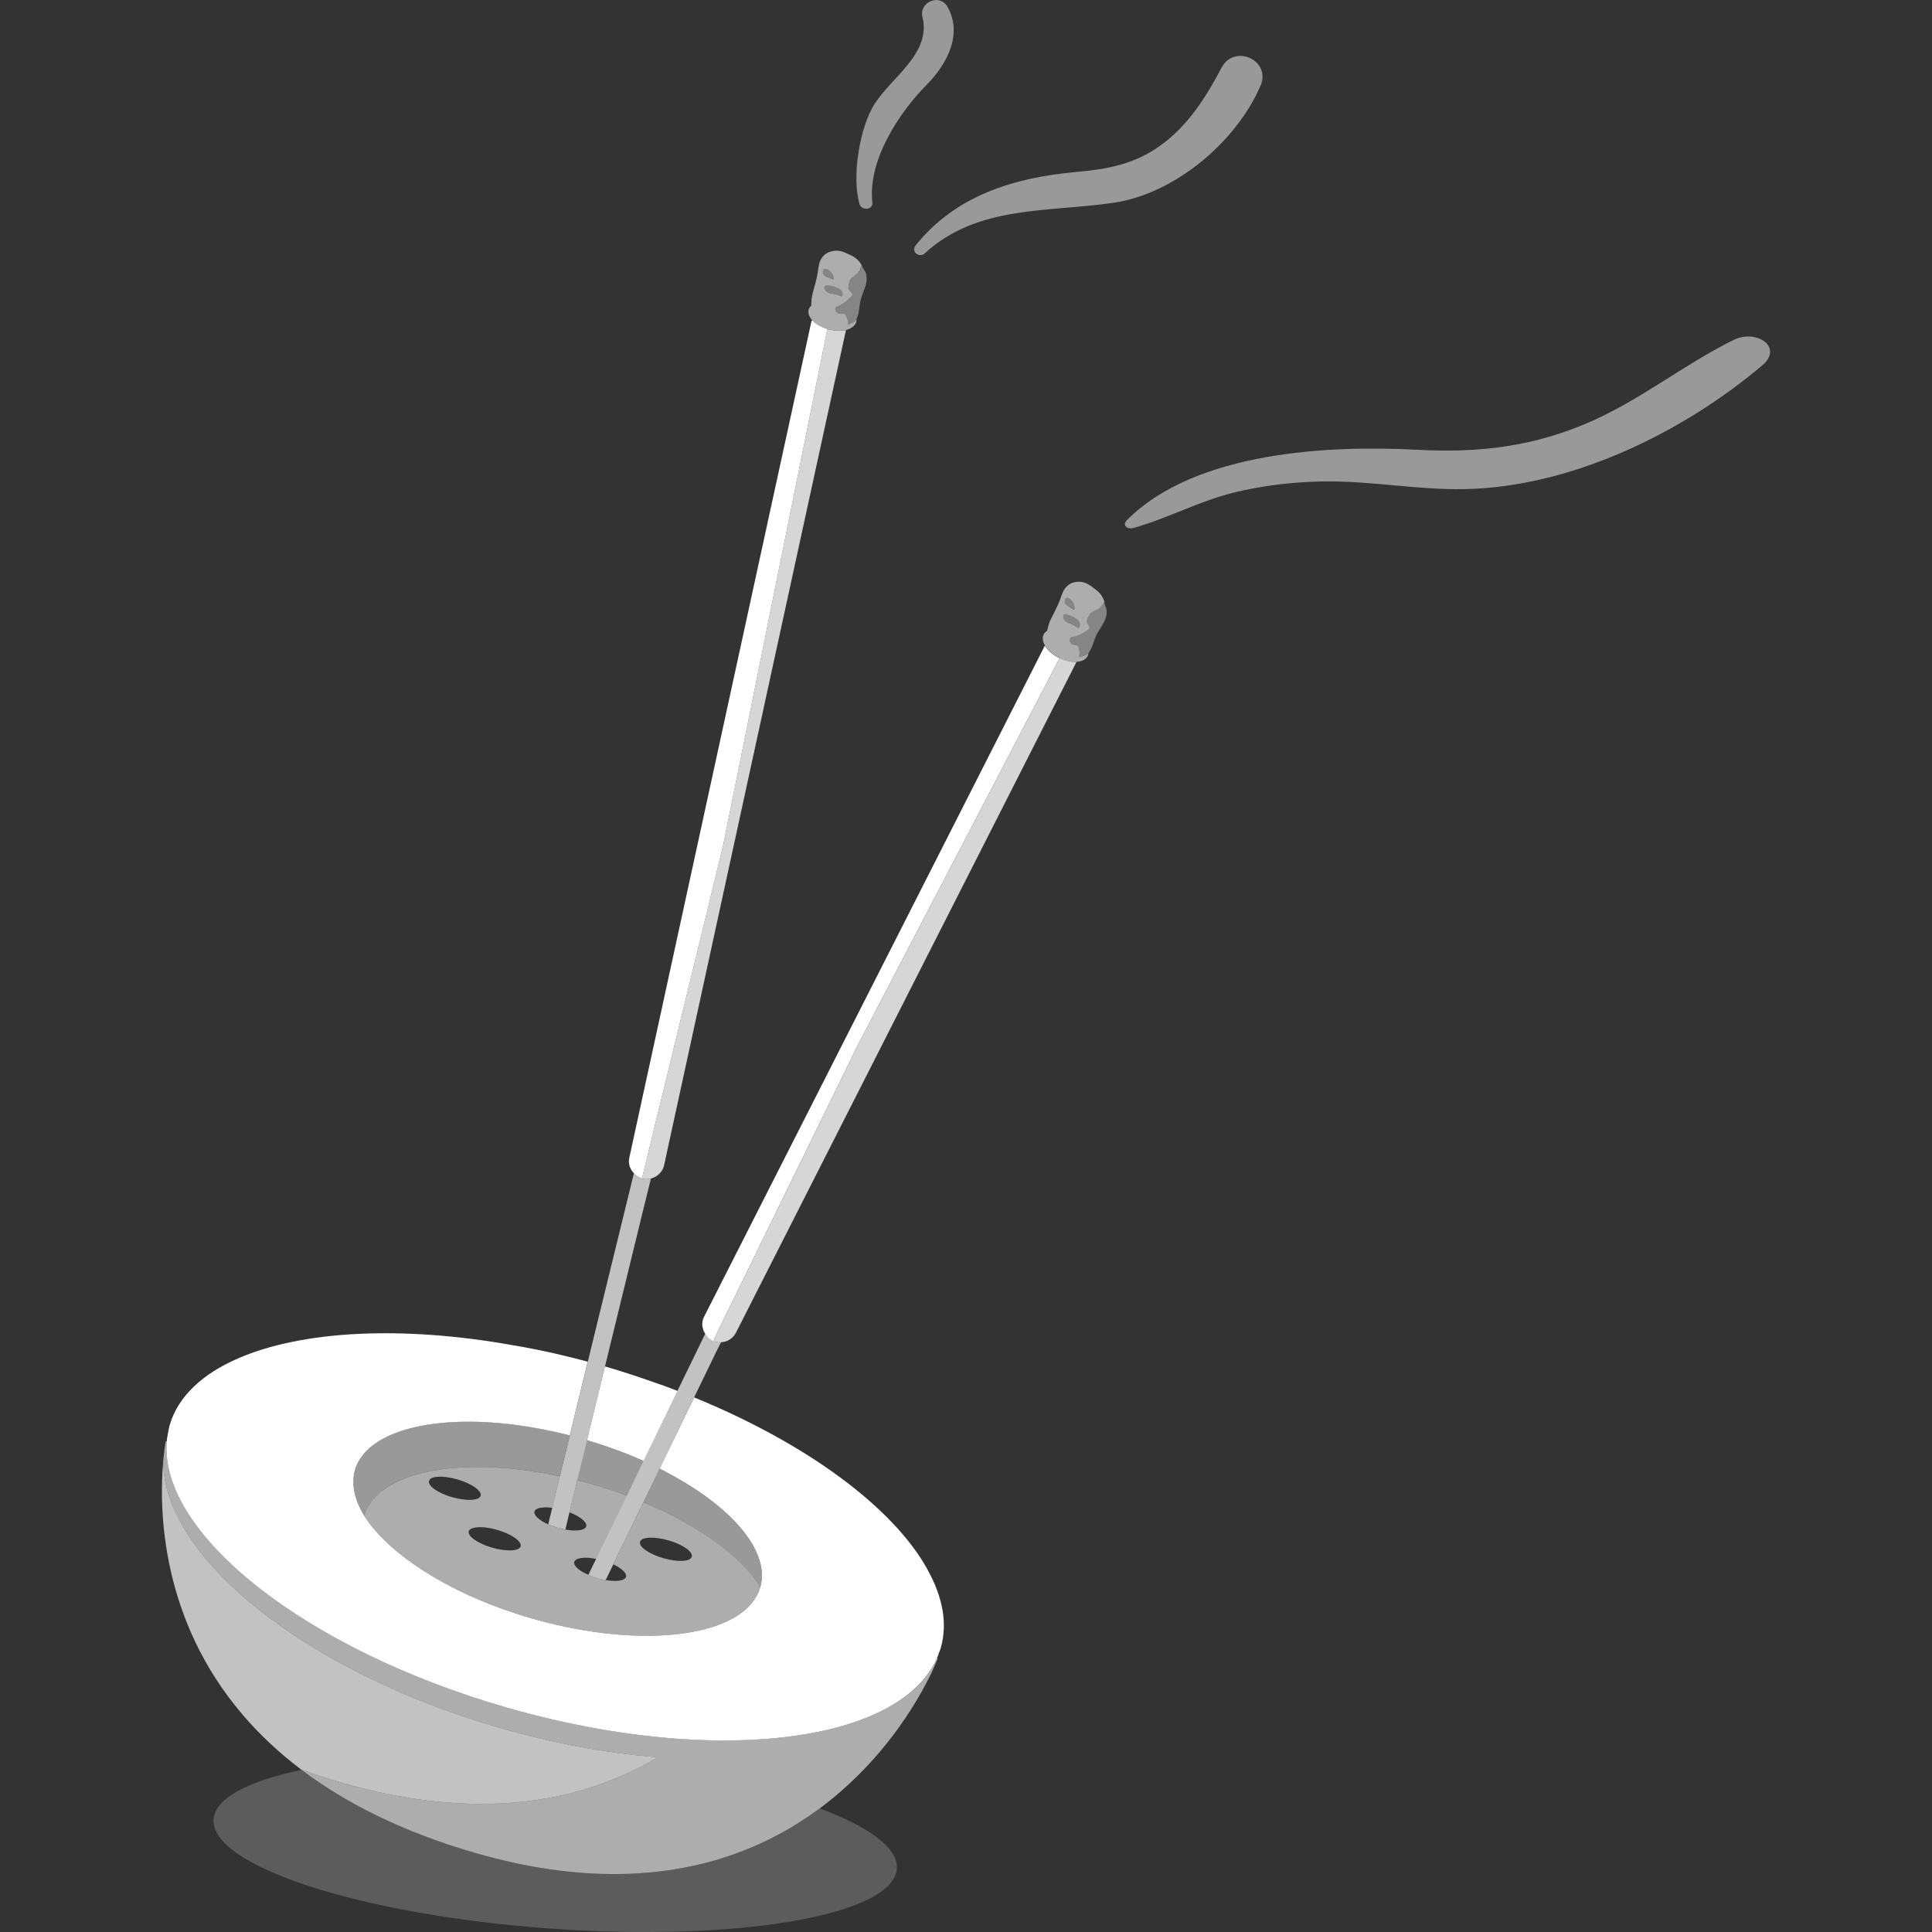<svg viewBox="0 0 300 300" xmlns="http://www.w3.org/2000/svg"><rect x="0" y="0" width="300" height="300" fill="#333333" stroke="none"/><g fill="#fff"><path d="m 139.26 290.17 c -.53 7.25 -24.71 11.4 -54.01 9.28 -29.3 -2.13 -52.61 -9.72 -52.09 -16.96 .24 -3.29 5.41 -5.94 13.68 -7.66 6.74 5.08 15.53 9.59 26.94 12.89 16.17 4.67 29.05 3.9 39.16 .55 5.58 -1.85 10.33 -4.5 14.34 -7.46 7.65 2.84 12.21 6.13 11.98 9.36 z" opacity=".2"/><path d="m 102.14 272.87 c -3.37 2.02 -7.2 3.73 -11.49 5.02 -9.87 2.9 -22.25 3.35 -37.57 -1.07 -1.16 -.34 -2.27 -.68 -3.36 -1.04 -.95 -.31 -1.88 -.63 -2.8 -.96 l -.18 -.06 c -3.49 -2.65 -6.45 -5.46 -8.93 -8.34 -12.85 -14.93 -13.13 -31.95 -12.47 -39.52 0 14.85 22 32.67 52.29 41.42 8.47 2.44 16.78 3.93 24.51 4.55 z" opacity=".7"/><path d="m 46.92 274.82 c -.03 0 -.05 .01 -.08 .01 -.03 -.02 -.06 -.05 -.1 -.07 z" opacity=".6"/><path d="m 145.61 257.52 s -.32 .83 -.95 2.2 c -.27 .53 -.56 1.13 -.93 1.83 -2.51 4.74 -7.7 12.77 -16.45 19.26 -4.01 2.96 -8.76 5.61 -14.34 7.46 -10.11 3.35 -22.99 4.12 -39.16 -.55 -11.41 -3.3 -20.2 -7.81 -26.94 -12.89 .03 0 .05 -.01 .08 -.01 .92 .33 1.85 .65 2.8 .96 1.09 .36 2.2 .7 3.36 1.04 15.32 4.42 27.7 3.97 37.57 1.07 4.29 -1.29 8.12 -3 11.49 -5.02 -7.73 -.62 -16.04 -2.11 -24.51 -4.55 -30.29 -8.75 -52.29 -26.57 -52.29 -41.42 v -.04 c .13 -1.34 .26 -2.4 .4 -3.07 l .16 .04 c -1.14 14.29 21.43 32.25 52.66 41.27 9.71 2.81 19.2 4.43 27.82 4.96 18.15 1.1 32.6 -2.63 37.95 -10.49 .45 -.65 .85 -1.34 1.18 -2.08 z" opacity=".6"/><path d="m 102.48 214.97 c -1.38 -.49 -2.8 -.98 -4.21 -1.45 -1.42 -.47 -2.87 -.92 -4.33 -1.34 l -2.79 11.45 c 3.13 .93 6.09 2.02 8.79 3.23 l 5.26 -10.85 .01 -.03 c -.91 -.35 -1.81 -.7 -2.73 -1.02 z"/><path d="m 144.08 243.81 c -5.25 -9.6 -18.59 -19.58 -36.29 -26.82 l -.02 .05 -5.34 11 c .55 .28 1.1 .58 1.62 .87 9.76 5.26 15.56 12.06 14.01 17.54 l -.01 .03 c -.26 .9 -.73 1.72 -1.34 2.46 -.05 .07 -.1 .14 -.14 .19 -4.8 5.46 -18.84 6.55 -34.02 2.17 -12.4 -3.58 -22.18 -9.86 -25.98 -15.93 -.84 -1.37 -1.38 -2.7 -1.6 -4.03 -.05 -.33 -.09 -.69 -.1 -1.04 0 -.69 .05 -1.37 .23 -2 1.69 -5.84 11.25 -8.49 23.37 -7.23 3.18 .34 6.55 .94 10 1.82 l 2.79 -11.45 c -1.36 -.37 -2.73 -.7 -4.07 -1.03 -2.56 -.6 -5.08 -1.12 -7.58 -1.53 -17.26 -3.09 -32.69 -2.25 -42.55 2.01 -5.61 2.41 -9.42 5.94 -10.73 10.45 -.08 .27 -.1 .55 -.17 .79 -.06 .3 -.11 .57 -.16 .85 -.06 .3 -.08 .58 -.11 .86 -1.14 14.29 21.43 32.25 52.66 41.27 9.72 2.81 19.2 4.43 27.82 4.96 18.15 1.1 32.6 -2.63 37.95 -10.5 .45 -.65 .85 -1.34 1.18 -2.08 .1 -.26 .21 -.52 .29 -.81 .1 -.23 .2 -.49 .28 -.75 1.1 -3.8 .33 -7.9 -2 -12.11 z"/><path d="m 118.06 246.45 c -2.95 -4.74 -9.55 -9.57 -18.14 -13.18 l 2.37 -4.92 .14 -.3 c .55 .28 1.1 .58 1.62 .87 9.76 5.26 15.56 12.06 14.01 17.54 z" opacity=".5"/><path d="m 99.93 226.86 l -.29 .61 -2.3 4.77 c -1.69 -.63 -3.44 -1.23 -5.28 -1.75 -.82 -.24 -1.63 -.44 -2.43 -.65 l 1.25 -5.11 .26 -1.1 c 3.13 .93 6.09 2.02 8.79 3.23 z" opacity=".5"/><path d="m 86.94 229.23 c -11.89 -2.54 -22.48 -1.63 -27.5 2.18 -.37 .3 -.72 .6 -1.04 .91 -.86 .9 -1.49 1.87 -1.81 2.99 l -.02 .05 c -.84 -1.37 -1.38 -2.7 -1.6 -4.03 -.05 -.33 -.09 -.69 -.1 -1.04 0 -.69 .05 -1.37 .23 -2 1.69 -5.84 11.25 -8.49 23.37 -7.23 3.18 .34 6.55 .94 10 1.82 l -.24 1.02 -1.31 5.32 z" opacity=".5"/><path d="m 111.97 208.41 l -.84 1.67 -3.35 6.91 -.02 .05 -5.33 11.01 -.14 .3 -2.38 4.93 -.27 .55 -3.91 8.03 -.28 .59 -.22 .47 -.02 .05 -1.16 2.38 c -.4 -.06 -.83 -.16 -1.25 -.28 -.52 -.15 -1.01 -.33 -1.44 -.53 l 1.14 -2.35 .06 -.12 .51 -1.07 2.62 -5.38 1.64 -3.37 2.29 -4.78 .3 -.61 5.26 -10.85 .01 -.03 4.32 -8.88 c .25 .41 .6 .81 1.07 1.06 .09 .03 .19 .06 .26 .1 l .19 .06 c .29 .08 .61 .12 .93 .09 z" opacity=".7"/><path d="m 99.92 233.28 l -.27 .55 -3.91 8.03 -.28 .59 -.22 .47 c .09 .05 .2 .11 .3 .14 1.12 .6 1.81 1.27 1.67 1.78 -.18 .63 -1.5 .79 -3.15 .51 -.4 -.06 -.83 -.16 -1.25 -.28 -.52 -.15 -1.01 -.33 -1.44 -.53 -1.46 -.62 -2.37 -1.42 -2.19 -2.02 .14 -.5 1.09 -.71 2.38 -.61 .32 .04 .67 .09 1.02 .16 l .51 -1.07 2.62 -5.38 1.64 -3.37 c -1.68 -.64 -3.45 -1.23 -5.27 -1.75 -.83 -.24 -1.63 -.44 -2.44 -.65 l -1.21 4.98 c 1.65 .64 2.78 1.55 2.6 2.18 s -1.54 .8 -3.24 .5 c -.38 -.07 -.77 -.16 -1.18 -.27 -.53 -.15 -1.03 -.34 -1.48 -.54 -1.4 -.62 -2.3 -1.42 -2.13 -2.01 .16 -.55 1.28 -.75 2.75 -.56 l 1.18 -4.89 c -11.88 -2.55 -22.47 -1.64 -27.49 2.18 -.38 .28 -.73 .59 -1.04 .9 -.88 .91 -1.49 1.87 -1.82 2.99 l -.01 .05 c 3.79 6.07 13.57 12.36 25.97 15.94 15.19 4.39 29.23 3.29 34.03 -2.18 .04 -.04 .09 -.11 .13 -.18 .62 -.75 1.09 -1.57 1.35 -2.46 l .01 -.04 c -2.95 -4.74 -9.55 -9.57 -18.15 -13.17 z m -29.7 -.79 c -2.23 -.64 -3.82 -1.77 -3.6 -2.54 s 2.17 -.87 4.4 -.23 c 2.21 .64 3.83 1.78 3.61 2.54 s -2.2 .86 -4.41 .22 z m 6.18 7.82 c -2.2 -.64 -3.84 -1.76 -3.61 -2.54 .14 -.5 1.1 -.7 2.37 -.61 .63 .07 1.32 .19 2.04 .4 .74 .21 1.39 .48 1.94 .75 1.15 .6 1.85 1.28 1.71 1.79 -.23 .78 -2.21 .86 -4.44 .22 z m 26.62 1.65 c -2.24 -.65 -3.86 -1.78 -3.64 -2.55 s 2.2 -.86 4.44 -.22 c 2.2 .64 3.82 1.77 3.6 2.54 s -2.2 .86 -4.4 .23 z" opacity=".6"/><path d="m 87.79 237.5 c -.38 -.07 -.77 -.16 -1.18 -.27 -.53 -.15 -1.03 -.34 -1.48 -.54 l .62 -2.56 1.18 -4.89 1.31 -5.32 .24 -1.03 2.79 -11.44 7.16 -29.26 c .33 .36 .73 .68 1.24 .82 l .03 .01 .08 .02 c .46 .11 .88 .08 1.3 -.03 l -1.22 4.92 -5.92 24.26 -2.79 11.44 -.25 1.11 -1.26 5.1 -1.21 4.98 z" opacity=".7"/><path d="m 164.55 102.17 l -31.34 60.09 -22.15 45.3 c -.12 .22 -.14 .48 -.21 .72 -.07 -.05 -.18 -.08 -.26 -.1 -.47 -.25 -.82 -.64 -1.08 -1.06 -.5 -.78 -.64 -1.77 -.19 -2.64 l 52.92 -104.22 c .43 .7 1.2 1.41 2.24 1.91 l .05 .02 z"/><path d="m 167.16 102.78 l -52.85 104.1 c -.48 .96 -1.38 1.5 -2.34 1.54 -.32 .02 -.63 -.01 -.92 -.09 l -.19 -.05 c .07 -.24 .09 -.49 .21 -.72 l 22.15 -45.3 31.34 -60.09 c .9 .46 1.85 .65 2.61 .61 z" opacity=".8"/><path d="m 171.34 96.77 c -.36 .64 -.79 1.24 -1.12 1.89 -.4 .89 -.57 1.88 -1.14 2.66 -.02 .05 -.05 .07 -.08 .09 -.2 .29 -.45 .45 -.8 .49 -.21 .03 -.46 .1 -.68 .15 l .03 -.11 c .12 -.43 .11 -.89 0 -1.29 -.05 -.13 -.07 -.25 -.16 -.36 -.12 -.09 -.28 -.11 -.45 -.13 -.27 -.05 -.54 -.13 -.71 -.35 -.16 -.25 -.16 -.65 .07 -.84 .14 -.1 .32 -.11 .49 -.12 .03 -.02 .06 -.01 .09 0 .12 -.02 .22 -.08 .33 -.14 .56 -.13 1.08 -.44 1.58 -.78 .11 -.08 .25 -.16 .32 -.31 .17 -.38 -.27 -.65 -.33 -1.05 -.05 -.24 .06 -.5 .15 -.73 .11 -.2 .2 -.4 .34 -.59 .5 -.52 1.24 -.51 1.7 -1.12 .09 -.12 .28 -.47 .47 -.73 .05 .13 .06 .28 .11 .41 .06 .28 .22 .53 .27 .86 .11 .72 -.13 1.46 -.49 2.1 z" opacity=".4"/><path d="m 135.81 16.12 c -2.32 3.66 -3.59 11.32 -2.34 15.58 .31 1.04 2.12 .92 1.99 -.25 -.75 -6.62 4.26 -14.08 8.42 -18.27 3.16 -3.19 5.67 -7.87 3.23 -12.15 -1.19 -2.09 -4.45 -.69 -3.87 1.62 1.4 5.62 -4.82 9.36 -7.43 13.49 z" opacity=".5"/><path d="m 143.61 39.32 c 8.27 -7.54 19.15 -6.32 29.34 -7.84 9.49 -1.41 19 -9.43 22.78 -18.16 1.71 -3.96 -4.05 -6.59 -6.05 -2.8 -2.45 4.62 -5.19 8.99 -9.51 12.09 -4.12 2.95 -8.27 3.66 -13.13 4.1 -9.55 .87 -18.66 3.63 -24.86 11.4 -.78 .97 .56 2.01 1.43 1.22 z" opacity=".5"/><path d="m 175.96 81.99 c 5.35 -1.48 10.22 -4.18 15.66 -5.51 4.52 -1.1 9.12 -1.63 13.6 -1.72 7.56 -.15 14.65 1.33 22.19 1.19 16.52 -.31 33.8 -8.71 46.21 -19.2 3.41 -2.88 -.92 -5.69 -4.41 -3.97 -7.56 3.73 -13.97 8.95 -21.71 12.46 -9.31 4.21 -18.01 5.1 -27.45 4.6 -13.41 -.72 -34.38 .19 -45.07 10.93 -.74 .75 .01 1.49 .98 1.22 z" opacity=".5"/><path d="m 167.41 96.35 c -.5 -.55 -1.46 -.94 -1.99 -.98 -.09 0 -.18 .01 -.22 .08 -.03 .02 -.05 .07 -.07 .13 -.09 .32 .09 .69 .34 .9 .29 .2 .6 .32 .94 .44 .19 .05 .38 .17 .58 .28 .1 .06 .22 .12 .31 .21 .04 .07 .14 .13 .28 .02 .23 -.39 .08 -.78 -.18 -1.09 z" opacity=".4"/><path d="m 166.77 94.67 c .27 -.35 -.16 -1.25 -.45 -1.54 -.13 -.15 -.52 -.41 -.71 -.32 -.29 .12 -.32 .63 -.21 .83 .11 .23 .32 .38 .55 .5 .26 .19 .55 .39 .83 .53 z" opacity=".4"/><path d="m 168.19 101.9 c -.21 .03 -.46 .1 -.67 .16 l .03 -.11 c .12 -.43 .11 -.88 -.01 -1.3 -.05 -.12 -.06 -.25 -.16 -.36 -.11 -.09 -.28 -.11 -.45 -.13 -.27 -.05 -.54 -.13 -.7 -.35 -.16 -.24 -.16 -.64 .08 -.84 .14 -.1 .32 -.11 .48 -.12 .03 -.02 .07 -.01 .1 0 .12 -.02 .22 -.09 .33 -.14 .55 -.13 1.07 -.44 1.58 -.79 .11 -.08 .25 -.16 .32 -.3 .17 -.39 -.28 -.65 -.34 -1.05 -.04 -.24 .06 -.5 .16 -.73 .11 -.2 .21 -.4 .35 -.59 .49 -.51 1.24 -.5 1.7 -1.12 .09 -.11 .28 -.46 .47 -.72 0 -.08 -.01 -.15 -.05 -.22 -.2 -.52 -.52 -.98 -.93 -1.36 -.21 -.17 -.42 -.33 -.63 -.5 -.06 -.02 -.11 -.06 -.14 -.11 -.26 -.18 -.55 -.4 -.85 -.56 -.66 -.33 -1.41 -.41 -2.11 -.23 -.38 .09 -.69 .26 -.94 .48 -.31 .25 -.55 .58 -.75 .98 -.19 .46 -.36 .93 -.53 1.4 -.36 .96 -.87 1.85 -1.32 2.78 -.14 .29 -.27 .58 -.36 .89 -.05 .18 -.1 .36 -.15 .54 -.06 .17 -.04 .37 -.17 .51 -.1 .12 -.26 .17 -.35 .29 -.1 .14 -.18 .28 -.22 .45 -.08 .35 -.03 .72 .09 1.05 .02 .04 .03 .08 .05 .12 .05 .11 .1 .21 .16 .31 .44 .7 1.21 1.41 2.24 1.9 l .05 .02 c .9 .47 1.85 .66 2.61 .62 .82 -.05 1.45 -.36 1.74 -.92 .06 -.12 .11 -.28 .1 -.45 -.2 .28 -.45 .44 -.81 .48 z m -.61 -4.45 c -.15 .09 -.24 .04 -.28 -.03 -.1 -.08 -.22 -.14 -.32 -.2 -.2 -.13 -.4 -.24 -.57 -.29 -.35 -.13 -.65 -.24 -.93 -.45 -.27 -.21 -.45 -.58 -.35 -.91 .02 -.05 .03 -.1 .06 -.12 .05 -.07 .15 -.08 .23 -.08 .53 .05 1.48 .43 1.99 .98 .25 .31 .4 .69 .18 1.09 z m -1.97 -4.63 c .2 -.08 .58 .17 .71 .33 .3 .28 .72 1.18 .46 1.54 -.29 -.14 -.57 -.34 -.83 -.53 -.23 -.12 -.44 -.28 -.55 -.5 -.12 -.21 -.08 -.72 .22 -.84 z" opacity=".6"/><path d="m 134.35 44.52 c -.22 .7 -.53 1.37 -.72 2.08 -.22 .95 -.18 1.95 -.59 2.84 0 .06 -.03 .08 -.06 .11 -.14 .32 -.35 .53 -.69 .64 -.2 .07 -.43 .19 -.63 .28 l .01 -.11 c .04 -.44 -.07 -.89 -.26 -1.27 -.07 -.12 -.12 -.23 -.22 -.32 -.13 -.07 -.3 -.05 -.47 -.04 -.28 .01 -.55 -.02 -.76 -.2 -.21 -.21 -.28 -.61 -.1 -.84 .12 -.13 .29 -.17 .46 -.21 .03 -.03 .06 -.02 .09 -.02 .12 -.05 .2 -.12 .29 -.2 .52 -.24 .97 -.64 1.39 -1.08 .09 -.1 .21 -.21 .25 -.37 .09 -.41 -.4 -.59 -.53 -.96 -.09 -.23 -.04 -.5 .01 -.75 .07 -.22 .12 -.44 .22 -.65 .38 -.61 1.11 -.74 1.45 -1.44 .07 -.13 .18 -.51 .31 -.81 .07 .12 .12 .26 .19 .38 .12 .26 .32 .47 .44 .78 .25 .69 .16 1.45 -.06 2.16 z" opacity=".4"/><path d="m 130.8 45.93 c -.13 .11 -.23 .08 -.27 .03 -.12 -.07 -.24 -.1 -.37 -.15 -.21 -.07 -.43 -.15 -.61 -.16 -.37 -.05 -.69 -.1 -1 -.25 -.31 -.16 -.56 -.48 -.53 -.82 0 -.05 0 -.11 .04 -.13 .02 -.08 .13 -.11 .2 -.13 .54 -.06 1.54 .13 2.15 .57 .31 .25 .52 .6 .38 1.04 z" opacity=".4"/><path d="m 129.46 43.38 c -.31 -.08 -.62 -.22 -.91 -.34 -.25 -.07 -.49 -.2 -.64 -.39 -.17 -.18 -.23 -.68 .04 -.86 .17 -.12 .6 .05 .75 .18 .35 .21 .95 1.01 .75 1.42 z" opacity=".4"/><path d="m 99.69 183.01 l -.03 -.01 c -.5 -.14 -.9 -.47 -1.24 -.82 -.61 -.67 -.93 -1.56 -.68 -2.5 l 28.24 -129.7 c .03 -.1 .08 -.18 .13 -.26 .01 0 .02 .02 .03 .02 .52 .56 1.34 1.06 2.34 1.34 l -16.21 80.27 -12.59 51.66 z"/><path d="m 103.11 181 c -.28 1.05 -1.08 1.76 -2.05 2 -.43 .11 -.84 .14 -1.3 .03 l -.08 -.02 12.59 -51.66 16.21 -80.27 c .08 .02 .16 .06 .24 .08 q .03 -.01 .05 0 c .93 .26 1.86 .26 2.59 .09 v .01 l -28.25 129.73 z" opacity=".8"/><path d="m 132.99 49.55 c -.14 .31 -.36 .52 -.7 .62 -.2 .08 -.44 .19 -.63 .3 l .02 -.12 c .03 -.44 -.09 -.88 -.28 -1.26 -.06 -.11 -.11 -.24 -.22 -.32 -.13 -.07 -.3 -.05 -.47 -.04 -.29 0 -.56 -.01 -.76 -.21 -.22 -.2 -.29 -.6 -.1 -.83 .12 -.13 .3 -.17 .46 -.21 .02 -.03 .06 -.02 .09 -.03 .11 -.04 .2 -.12 .29 -.2 .53 -.23 .96 -.64 1.39 -1.08 .1 -.1 .22 -.2 .25 -.35 .09 -.41 -.4 -.59 -.54 -.96 -.08 -.24 -.03 -.51 .02 -.76 .06 -.21 .12 -.43 .21 -.65 .38 -.6 1.11 -.74 1.45 -1.44 .07 -.13 .17 -.51 .31 -.8 -.02 -.09 -.04 -.15 -.09 -.22 -.3 -.47 -.71 -.86 -1.18 -1.15 -.24 -.12 -.48 -.23 -.73 -.36 -.07 -.01 -.11 -.03 -.16 -.07 -.29 -.13 -.63 -.29 -.94 -.38 -.71 -.19 -1.47 -.11 -2.13 .2 -.35 .17 -.62 .39 -.82 .65 -.25 .31 -.43 .68 -.54 1.11 -.09 .49 -.18 .99 -.24 1.48 -.16 1.02 -.49 1.98 -.74 2.99 -.08 .32 -.14 .63 -.18 .94 -.01 .19 -.03 .37 -.04 .56 -.03 .18 .03 .36 -.06 .53 -.08 .14 -.22 .22 -.28 .37 -.07 .16 -.12 .31 -.13 .48 -.01 .37 .11 .71 .31 1.01 .02 .03 .05 .07 .07 .1 .06 .09 .13 .16 .19 .25 .01 0 .02 .02 .03 .02 .52 .56 1.34 1.06 2.34 1.34 .08 .02 .16 .06 .24 .08 q .03 -.01 .05 0 c .93 .26 1.86 .26 2.59 .09 .03 -.01 .07 -.01 .1 -.01 .78 -.21 1.35 -.65 1.52 -1.24 .04 -.14 .05 -.3 .01 -.46 z m -2.57 -4.65 c .31 .25 .52 .6 .38 1.04 -.13 .11 -.23 .08 -.27 .03 -.12 -.07 -.24 -.1 -.37 -.15 -.21 -.07 -.43 -.15 -.61 -.16 -.37 -.05 -.69 -.1 -1 -.25 -.31 -.16 -.56 -.48 -.53 -.82 0 -.05 0 -.11 .04 -.13 .02 -.08 .13 -.11 .2 -.13 .54 -.06 1.54 .13 2.15 .57 z m -2.51 -2.25 c -.17 -.18 -.23 -.68 .04 -.86 .17 -.12 .6 .05 .75 .18 .35 .21 .95 1.01 .75 1.42 -.31 -.08 -.62 -.22 -.91 -.34 -.25 -.07 -.49 -.2 -.64 -.39 z" opacity=".6"/></g></svg>